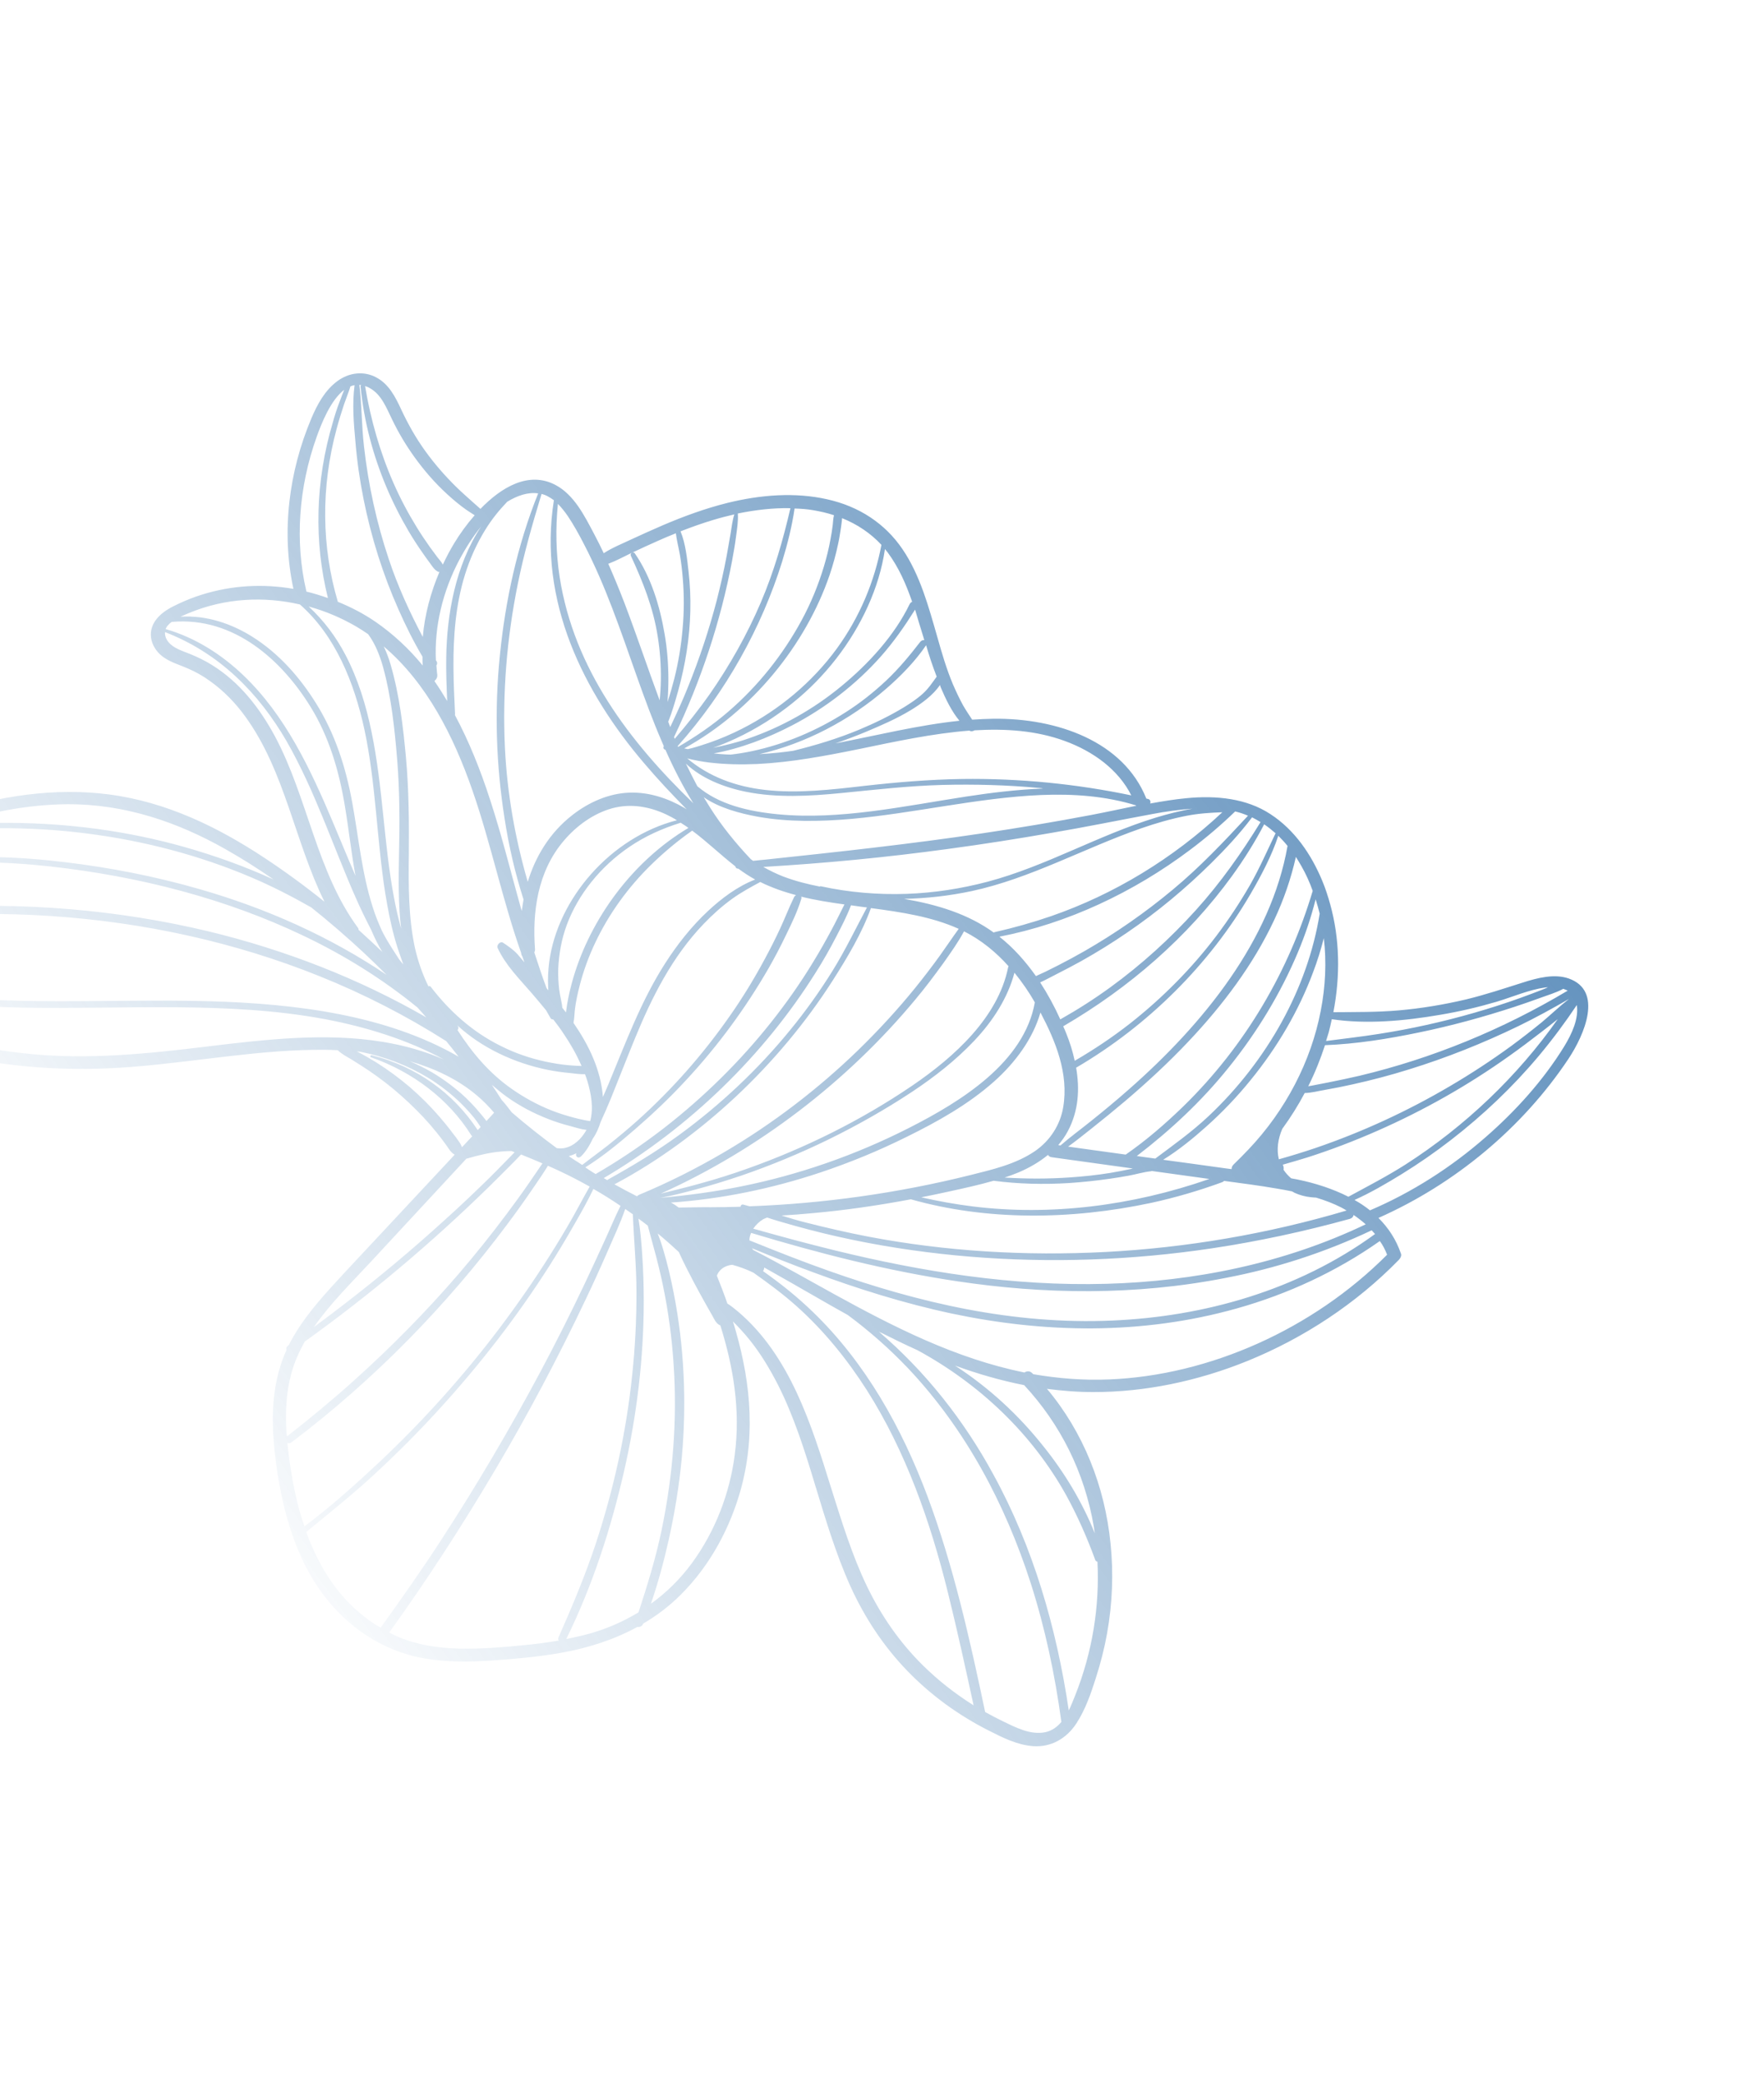 <?xml version="1.0" encoding="UTF-8"?> <svg xmlns="http://www.w3.org/2000/svg" width="255" height="301" viewBox="0 0 255 301" fill="none"> <g clip-path="url(#clip0_7_1097)"> <path d="M155.587 249.062C156.907 247.05 157.712 244.683 158.414 242.474C159.101 240.331 159.654 238.177 160.04 236.011C160.812 231.678 160.974 227.332 160.545 223.123C159.725 214.759 156.578 206.916 151.349 200.694C153.546 200.978 155.799 201.167 158.062 201.157C165.488 201.176 173.141 199.582 180.346 196.657C188.47 193.352 196.052 188.376 202.222 182.044C202.44 181.827 202.629 181.443 202.521 181.168C201.826 179.119 200.696 177.419 199.265 175.995C210.314 171.101 220.063 162.996 226.709 153.041C229.072 149.495 231.773 143.164 226.78 141.401C224.732 140.679 222.282 141.29 220.119 141.99C217.409 142.847 214.726 143.74 211.973 144.411C208.723 145.177 205.437 145.724 202.177 146.007C199.004 146.28 195.884 146.241 192.75 146.268C193.776 140.956 193.664 135.641 192.305 130.729C192.292 130.711 192.299 130.679 192.286 130.661C191.968 129.505 191.597 128.362 191.143 127.28C189.567 123.483 187.156 119.921 183.64 117.639C180.204 115.38 175.854 114.914 171.473 115.345C169.735 115.511 168.022 115.796 166.267 116.111C166.36 115.852 166.292 115.547 165.973 115.456C165.893 115.433 165.793 115.426 165.713 115.403C162.407 107.132 152.813 103.753 143.59 103.862C142.565 103.884 141.553 103.923 140.534 103.995C140.079 103.294 139.618 102.627 139.204 101.897C138.662 100.907 138.181 99.872 137.733 98.84C136.827 96.674 136.163 94.411 135.52 92.132C134.251 87.727 133.026 83.125 130.458 79.352C127.943 75.649 124.183 73.166 119.55 72.146C114.971 71.114 109.975 71.48 105.149 72.675C101.979 73.463 98.848 74.605 95.781 75.917C94.275 76.567 92.761 77.25 91.28 77.935C89.948 78.565 88.51 79.138 87.275 79.941C86.838 79.01 86.369 78.075 85.892 77.174C84.505 74.572 83.021 71.498 80.252 70.055C76.415 68.065 72.49 70.393 69.453 73.537C69.085 73.21 68.716 72.882 68.361 72.572C67.526 71.826 66.704 71.098 65.909 70.322C64.281 68.717 62.797 67.006 61.475 65.175C60.127 63.309 58.996 61.309 58.021 59.221C57.161 57.376 56.216 55.457 54.307 54.496C52.618 53.618 50.505 53.789 48.771 55.07C46.956 56.412 45.869 58.442 45.039 60.391C43.372 64.323 42.297 68.416 41.838 72.49C41.349 76.778 41.542 81.051 42.417 85.094C38.146 84.352 33.616 84.537 29.188 85.929C28.056 86.275 26.935 86.721 25.833 87.236C24.657 87.778 23.479 88.403 22.654 89.422C21.005 91.458 21.968 93.828 23.691 95.007C24.735 95.736 26 96.082 27.174 96.605C28.289 97.089 29.362 97.687 30.325 98.393C32.305 99.792 34.017 101.553 35.43 103.508C41.201 111.402 42.593 121.606 46.908 130.304C44.114 128.061 41.225 125.943 38.205 123.949C31.559 119.565 24.094 115.866 15.665 114.789C8.032 113.806 -0.068 114.966 -7.801 117.519C-15.662 120.112 -23.216 124.059 -30.182 128.716C-31.887 129.867 -33.728 131.173 -34.696 132.979C-35.601 134.657 -35.557 136.423 -34.845 137.942C-34.112 139.445 -32.831 140.624 -31.484 141.592C-29.98 142.689 -28.379 143.66 -26.738 144.601C-20.126 148.384 -12.776 151.158 -5.028 152.766C2.847 154.416 11.101 154.831 19.453 154.139C28.615 153.393 37.839 151.62 46.951 151.701C47.581 151.699 48.203 151.73 48.825 151.761C49.337 152.283 50.099 152.674 50.714 153.037C51.58 153.569 52.426 154.116 53.285 154.681C54.936 155.805 56.532 157.025 58.018 158.353C59.491 159.664 60.883 161.035 62.165 162.513C62.825 163.279 63.466 164.06 64.078 164.889C64.352 165.259 64.626 165.63 64.879 166.015C65.145 166.418 65.368 166.635 65.725 166.862C62.323 170.494 58.933 174.144 55.531 177.777C52.901 180.62 50.212 183.425 47.608 186.304C45.36 188.81 43.224 191.425 41.744 194.373C41.703 194.403 41.662 194.433 41.622 194.463C41.377 194.644 41.338 194.891 41.415 195.079C38.848 200.739 39.245 206.825 40.036 212.375C40.989 218.786 42.834 225.166 46.613 230.279C50.1 234.954 55.089 238.546 61.287 239.636C64.443 240.194 67.765 240.165 71.078 239.952C74.41 239.725 77.758 239.432 81.105 238.84C84.949 238.152 88.717 236.976 92.15 235.093C92.444 235.149 92.828 235.028 92.963 234.656C92.963 234.656 92.983 234.641 92.97 234.623C94.929 233.476 96.752 232.101 98.42 230.432C102.761 226.106 105.64 220.57 107.147 215.013C109.395 206.617 108.301 198.565 105.952 190.949C106.812 191.814 107.631 192.708 108.388 193.648C109.981 195.633 111.289 197.829 112.448 200.08C114.765 204.666 116.325 209.593 117.823 214.565C119.329 219.505 120.807 224.492 122.914 229.178C124.971 233.711 127.692 237.862 131.154 241.437C134.518 244.922 138.503 247.838 142.93 250.073C144.899 251.072 147.032 252.167 149.393 252.331C151.941 252.493 154.163 251.232 155.587 249.062ZM158.328 225.416C158.379 225.569 158.498 225.645 158.645 225.673C158.968 232.086 157.935 238.711 155.401 245.055C155.133 245.717 154.851 246.444 154.501 247.165C152.718 235.151 149.321 223.512 143.621 213.112C139.382 205.285 133.827 198.239 127.043 192.43C127.076 192.432 127.089 192.45 127.135 192.47C127.148 192.488 127.148 192.488 127.161 192.505C127.254 192.546 127.334 192.568 127.427 192.609C129.137 193.472 130.868 194.319 132.613 195.102C141.673 200.02 149.212 207.234 154.114 216.044C155.767 219.048 157.136 222.18 158.328 225.416ZM158.119 220.609C158.166 220.928 158.213 221.248 158.26 221.568C156.419 216.985 153.854 212.746 150.784 208.935C147.22 204.454 142.942 200.5 138.045 197.33C141.282 198.51 144.617 199.48 148.051 200.159C153.319 205.835 156.786 212.788 158.119 220.609ZM200.516 181.314C189.775 192.088 174.826 198.746 160.343 199.335C156.549 199.494 152.913 199.183 149.376 198.58C149.304 198.524 149.252 198.454 149.179 198.398C148.844 198.073 148.408 198.123 148.089 198.332C138.152 196.324 129.173 191.728 120.624 187.031C116.737 184.887 112.865 182.678 108.889 180.627C108.876 180.609 108.863 180.592 108.837 180.557C108.785 180.486 108.746 180.433 108.707 180.38C111.569 181.564 114.472 182.718 117.376 183.788C123.935 186.22 130.682 188.349 137.676 189.833C150.791 192.599 164.92 192.981 178.808 189.069C186.068 187.03 193.159 183.779 199.465 179.337C199.895 179.919 200.249 180.612 200.516 181.314ZM198.285 177.783C198.448 177.962 198.612 178.141 198.776 178.32C187.525 186.526 173.915 190.259 160.832 190.822C146.388 191.464 132.754 188.209 119.916 183.683C115.993 182.302 112.154 180.777 108.335 179.237C108.329 178.887 108.41 178.528 108.578 178.158C118.242 181.076 128.094 183.61 138.308 185.14C150.905 187.035 164.053 187.242 177.217 184.656C184.377 183.29 191.489 181.006 198.285 177.783ZM107.049 174.381C105.628 174.422 104.195 174.446 102.748 174.451C101.222 174.434 99.68 174.483 98.147 174.499C98.147 174.499 98.126 174.514 98.113 174.496C97.764 174.236 97.381 173.974 96.983 173.777C104.239 173.268 111.508 171.794 118.642 169.412C122.889 167.99 127.05 166.279 131.109 164.26C135.526 162.086 139.943 159.613 143.66 156.32C146.784 153.548 149.312 150.098 150.4 146.322C150.413 146.34 150.427 146.357 150.44 146.375C152.547 150.379 154.539 155.123 153.689 160.032C153.27 162.495 151.85 164.799 149.615 166.341C146.804 168.256 143.42 169.012 140.283 169.803C129.709 172.438 118.951 173.927 108.356 174.315C108.036 174.224 107.717 174.133 107.41 174.059C107.197 174.026 107.052 174.215 107.049 174.381ZM106.364 158.475C111.75 153.43 116.521 147.723 120.41 141.632C122.513 138.333 124.614 134.817 125.9 131.223C130.274 131.807 134.7 132.461 138.588 134.223C137.679 135.467 136.829 136.75 135.912 138.027C134.747 139.652 133.523 141.238 132.272 142.789C129.73 145.922 126.963 148.921 124.046 151.759C118.218 157.402 111.708 162.377 104.713 166.483C100.734 168.824 96.593 170.903 92.372 172.659C92.257 172.717 92.175 172.778 92.086 172.871C90.986 172.321 89.893 171.738 88.82 171.14C95.171 167.783 101.155 163.333 106.364 158.475ZM87.815 170.548C87.636 170.434 87.451 170.353 87.272 170.24C99.704 162.906 110.41 152.513 117.921 140.527C119.001 138.83 119.987 137.092 120.894 135.331C121.647 133.875 122.448 132.356 123.015 130.819C123.442 130.885 123.89 130.936 124.317 131.002C124.665 131.045 124.991 131.103 125.326 131.129C123.71 134.149 122.234 137.231 120.412 140.185C118.543 143.203 116.453 146.138 114.16 148.923C109.558 154.56 104.102 159.683 98.181 164.004C94.864 166.429 91.386 168.508 87.829 170.482C87.843 170.5 87.835 170.532 87.815 170.548ZM91.782 163.199C94.359 160.967 96.845 158.612 99.139 156.126C103.782 151.141 107.784 145.674 111.103 139.922C111.999 138.361 112.835 136.761 113.605 135.156C114.43 133.456 115.283 131.708 115.822 129.919C115.871 129.773 115.86 129.673 115.815 129.57C117.861 130.075 119.963 130.403 122.073 130.697C121.439 131.929 120.851 133.182 120.183 134.412C119.361 135.946 118.513 137.445 117.599 138.939C115.755 141.992 113.679 144.944 111.424 147.782C106.963 153.397 101.742 158.537 96.012 162.99C92.862 165.427 89.555 167.653 86.112 169.652C85.993 169.576 85.854 169.516 85.722 169.423C85.331 169.193 84.982 168.933 84.612 168.689C87.203 167.074 89.546 165.124 91.782 163.199ZM85.701 164.53C86.205 163.803 86.557 162.998 86.815 162.153C87.34 161.029 87.812 159.917 88.29 158.773C89.475 155.852 90.614 152.911 91.819 149.976C94.222 144.138 97.141 138.272 101.74 133.484C103.005 132.166 104.39 130.925 105.872 129.857C107.15 128.94 108.524 128.197 109.899 127.453C111.536 128.261 113.285 128.877 115.083 129.347C114.948 129.42 114.839 129.528 114.768 129.689C114.041 131.181 113.461 132.7 112.767 134.194C112.074 135.688 111.341 137.129 110.555 138.583C109.03 141.427 107.332 144.209 105.456 146.877C101.669 152.293 97.205 157.392 92.198 161.883C90.793 163.139 89.348 164.343 87.857 165.527C86.639 166.482 85.382 167.384 84.164 168.338C83.509 167.922 82.855 167.506 82.221 167.075C82.585 166.97 82.956 166.832 83.321 166.644C83.314 166.676 83.286 166.724 83.279 166.757C83.19 167.149 83.612 167.465 83.981 167.11C84.719 166.401 85.254 165.461 85.701 164.53ZM59.102 123.418C59.144 118.78 59.098 114.152 58.696 109.596C58.281 105.023 57.733 100.356 56.463 96.034C56.207 95.132 55.876 94.258 55.472 93.412C61.738 98.733 65.59 106.464 68.266 114.138C70.954 121.829 72.615 130.008 75.336 137.702C75.349 137.72 75.329 137.735 75.342 137.753C75.352 137.936 75.422 138.075 75.501 138.181C75.601 138.488 75.71 138.762 75.811 139.069C75.49 138.679 75.163 138.321 74.843 137.931C74.247 137.253 73.494 136.746 72.741 136.24C72.299 135.94 71.743 136.596 71.942 136.994C73.083 139.476 75.072 141.442 76.838 143.49C77.538 144.309 78.251 145.145 78.943 145.997C79.15 146.362 79.37 146.745 79.576 147.11C79.673 147.284 79.833 147.329 79.974 147.307C80.516 147.997 81.024 148.684 81.505 149.42C82.486 150.876 83.365 152.407 84.068 154.041C83.459 154.028 82.824 153.979 82.222 153.933C81.073 153.829 79.958 153.644 78.871 153.411C76.585 152.92 74.424 152.172 72.409 151.153C68.292 149.125 64.959 146.108 62.252 142.574C62.174 142.468 62.033 142.491 61.938 142.533L61.925 142.516C61.064 140.753 60.412 138.89 59.971 136.926C59.041 132.596 59.042 127.988 59.102 123.418ZM57.984 134.196C57.573 132.7 57.223 131.16 56.939 129.624C56.202 125.725 55.809 121.736 55.395 117.761C54.561 109.762 53.589 101.62 49.929 94.619C48.55 91.985 46.784 89.637 44.615 87.641C47.065 88.311 49.375 89.303 51.48 90.528C52.082 90.874 52.643 91.25 53.218 91.643C54.273 93.071 54.915 94.751 55.396 96.468C56.561 100.732 57.056 105.328 57.419 109.831C57.788 114.384 57.787 118.992 57.678 123.625C57.613 127.164 57.573 130.737 57.984 134.196ZM63.011 95.42C62.775 90.577 63.978 85.463 66.43 80.842C67.307 79.213 68.339 77.578 69.541 76.09C65.816 81.76 64.599 88.82 64.507 94.969C64.47 97.095 64.554 99.214 64.645 101.301C64.049 100.324 63.453 99.346 62.796 98.414C63.068 98.186 63.255 97.884 63.21 97.481C63.138 97.043 63.134 96.61 63.083 96.157C63.207 95.984 63.238 95.77 63.115 95.561C63.102 95.543 63.05 95.473 63.011 95.42ZM82.876 141.29C82.509 142.543 82.209 143.801 81.996 145.049C81.921 145.459 81.879 145.872 81.816 146.3C81.647 146.07 81.457 145.856 81.288 145.627C81.212 144.756 80.941 143.92 80.845 143.064C80.718 142.04 80.666 140.988 80.701 139.926C80.798 137.837 81.169 135.736 81.921 133.681C83.573 129.216 86.843 125.191 90.978 122.38C93.287 120.809 95.781 119.703 98.396 118.888C98.766 119.132 99.156 119.362 99.519 119.639C91.391 124.474 85.388 132.782 82.876 141.29ZM102.34 131.65C99.95 133.879 97.901 136.484 96.172 139.18C92.61 144.73 90.409 150.8 87.938 156.716C87.684 157.312 87.411 157.923 87.157 158.52C86.857 154.57 85.095 150.992 82.903 147.813C83.045 147.109 83.034 146.326 83.135 145.652C83.278 144.565 83.521 143.485 83.798 142.409C84.344 140.288 85.103 138.2 86.068 136.178C88.014 132.068 90.785 128.221 94.14 124.95C95.951 123.176 97.981 121.485 100.06 120.03C102.23 121.643 104.167 123.538 106.309 125.199C106.319 125.383 106.456 125.526 106.711 125.529L106.744 125.532C107.516 126.107 108.302 126.616 109.163 127.098C106.632 128.069 104.299 129.82 102.34 131.65ZM79.394 139.011C79.235 140.246 79.183 141.457 79.24 142.642C79.257 142.793 79.253 142.959 79.27 143.11C79.192 143.005 79.093 142.914 79.015 142.808C78.38 141.096 77.8 139.371 77.24 137.632C77.31 137.471 77.36 137.325 77.337 137.123C76.954 131.954 77.632 126 81.529 121.457C83.354 119.318 85.774 117.556 88.495 116.8C91.282 116.048 93.996 116.605 96.318 117.697C96.855 117.955 97.371 118.227 97.847 118.53C88.302 120.977 80.606 129.854 79.394 139.011ZM79.182 154.599C80.256 154.814 81.344 154.964 82.46 155.066C83.075 155.13 83.829 155.254 84.566 155.227C84.693 155.57 84.82 155.912 84.927 156.269C85.433 158.022 85.84 160.066 85.318 162.005C85.025 161.95 84.724 161.927 84.451 161.856C83.93 161.75 83.397 161.626 82.884 161.487C81.826 161.206 80.794 160.878 79.778 160.484C77.732 159.678 75.825 158.634 74.075 157.419C70.793 155.155 68.257 152.15 66.141 148.86C66.265 148.687 66.33 148.475 66.186 148.281C66.147 148.229 66.121 148.193 66.082 148.14C69.585 151.386 74.287 153.609 79.182 154.599ZM132.305 144.455C133.746 142.736 135.082 140.958 136.391 139.145C137.44 137.662 138.508 136.163 139.358 134.581C141.876 135.855 143.983 137.597 145.803 139.632C145.755 139.695 145.72 139.776 145.718 139.859C144.246 146.999 138.036 152.679 131.89 156.867C124.481 161.907 116.37 165.911 108.052 168.868C105.759 169.691 103.454 170.413 101.117 171.049C99.265 171.573 97.381 172.011 95.523 172.485C109.663 166.097 122.418 156.342 132.305 144.455ZM100.463 171.914C102.705 171.321 104.936 170.626 107.161 169.881C111.437 168.412 115.637 166.67 119.743 164.672C123.91 162.628 127.982 160.328 131.858 157.763C135.076 155.63 138.172 153.206 140.828 150.398C143.573 147.497 145.676 144.197 146.648 140.562C147.739 141.91 148.74 143.35 149.594 144.846C148.05 153.512 138.995 159.141 131.355 163.015C123.58 166.962 115.339 169.808 107.008 171.467C103.162 172.237 99.287 172.756 95.437 173.094C97.117 172.806 98.8 172.353 100.463 171.914ZM151.499 166.885C151.596 167.058 151.754 167.187 152.035 167.225C155.941 167.773 159.867 168.307 163.773 168.855C163.686 168.865 163.578 168.89 163.504 168.918C162.522 169.125 161.527 169.315 160.519 169.488C158.578 169.805 156.645 170.007 154.693 170.14C151.515 170.363 148.354 170.354 145.218 170.164C145.878 169.948 146.546 169.7 147.201 169.434C148.762 168.771 150.225 167.935 151.499 166.885ZM154.509 170.958C156.494 170.827 158.481 170.613 160.449 170.331C161.362 170.201 162.262 170.054 163.15 169.889C164.211 169.704 165.31 169.355 166.37 169.253C166.424 169.241 166.444 169.226 166.498 169.213C169.002 169.571 171.513 169.896 174.017 170.254C174.297 170.292 174.545 170.328 174.825 170.366C163.589 174.281 151.807 175.709 140.672 174.341C138.141 174.031 135.625 173.572 133.166 173.018C134.484 172.753 135.802 172.488 137.127 172.19C139.273 171.722 141.472 171.242 143.634 170.625C147.201 171.097 150.855 171.177 154.509 170.958ZM176.955 170.645C179.513 170.991 182.091 171.321 184.627 171.764C185.347 171.886 186.068 172.008 186.781 172.162C186.921 172.223 187.019 172.313 187.159 172.374C187.869 172.694 188.668 172.922 189.483 173.001C189.73 173.036 189.984 173.039 190.252 173.06C191.51 173.439 192.732 173.898 193.892 174.486C194.151 174.622 194.422 174.776 194.66 174.927C183.2 178.326 171.447 180.305 159.85 180.915C148.186 181.52 136.662 180.822 125.576 178.709C122.494 178.124 119.442 177.408 116.417 176.645C115.258 176.356 114.114 176.003 112.969 175.649C114.484 175.565 116.007 175.449 117.536 175.3C122.239 174.878 126.968 174.191 131.673 173.303C142.525 176.379 154.66 176.326 166.431 173.816C169.881 173.065 173.304 172.063 176.657 170.839C176.785 170.798 176.887 170.723 176.955 170.645ZM110.881 175.938C112.257 176.393 113.649 176.782 115.041 177.172C117.744 177.927 120.469 178.585 123.263 179.165C128.851 180.324 134.553 181.126 140.329 181.601C151.801 182.529 163.501 182.143 175.256 180.38C181.926 179.376 188.538 177.952 195.138 176.128C195.448 176.036 195.633 175.817 195.671 175.57C196.292 175.984 196.886 176.445 197.425 176.919C185.496 182.627 172.546 185.164 159.97 185.516C146.435 185.895 133.294 183.775 120.661 180.679C116.696 179.71 112.787 178.646 108.886 177.549C109.265 176.996 109.764 176.518 110.333 176.179C110.522 176.094 110.712 176.009 110.881 175.938ZM226.117 151.215C223.138 156.061 219.122 160.529 214.745 164.336C209.768 168.697 204.109 172.306 198.069 174.889L198.049 174.904C197.357 174.352 196.604 173.845 195.803 173.401C198.148 172.349 200.439 171.011 202.629 169.664C205.098 168.14 207.496 166.477 209.782 164.705C214.416 161.117 218.678 157.068 222.419 152.613C224.396 150.252 226.248 147.765 227.94 145.233C228.249 147.186 227.218 149.42 226.117 151.215ZM203.18 168.276C200.5 169.984 197.712 171.418 194.922 172.934C192.649 171.779 190.127 170.971 187.56 170.442C187.267 170.386 186.94 170.328 186.646 170.272C186.218 169.906 185.852 169.496 185.546 169.04C185.605 168.778 185.544 168.524 185.441 168.3C186.64 167.959 187.859 167.603 189.066 167.23C192.456 166.141 195.824 164.852 199.108 163.406C205.751 160.487 212.139 156.884 218.092 152.648C219.73 151.492 221.328 150.283 222.913 149.057C223.655 148.482 224.438 147.876 225.187 147.268C219.386 155.508 211.805 162.747 203.18 168.276ZM226.813 144.348C225.473 145.394 224.216 146.595 222.894 147.708C221.457 148.879 219.994 150.015 218.505 151.116C215.657 153.193 212.684 155.145 209.647 156.926C203.452 160.578 196.908 163.587 190.185 165.884C188.418 166.481 186.646 167.028 184.868 167.524C184.521 166.117 184.734 164.569 185.366 163.12C186.572 161.466 187.659 159.736 188.606 157.945C189.577 157.936 190.648 157.635 191.549 157.488C192.893 157.258 194.211 156.993 195.536 156.695C198.274 156.089 201.021 155.368 203.71 154.525C209.101 152.858 214.388 150.751 219.521 148.265C222.024 147.043 224.428 145.729 226.813 144.348ZM225.986 142.888C226.206 142.971 226.425 143.054 226.624 143.153C217.194 148.786 207.023 152.949 196.566 155.443C195.059 155.793 193.559 156.111 192.046 156.411C191.246 156.566 190.446 156.722 189.646 156.877C189.451 156.912 189.277 156.932 189.115 156.969C190.099 155.015 190.89 153.013 191.54 151.033C196.051 150.862 200.619 150.13 205.132 149.194C209.785 148.236 214.405 146.976 218.976 145.479C220.243 145.06 221.498 144.624 222.739 144.17C223.778 143.783 224.977 143.442 225.986 142.888ZM208.224 146.636C210.946 146.179 213.637 145.553 216.332 144.761C218.629 144.072 220.988 143.038 223.325 142.701C223.466 142.678 223.62 142.673 223.774 142.668C223.531 142.766 223.301 142.882 223.078 142.965C221.998 143.381 220.919 143.797 219.846 144.181C217.606 144.991 215.335 145.716 213.044 146.373C208.518 147.673 203.937 148.687 199.355 149.401C196.816 149.806 194.252 150.092 191.693 150.429C191.823 150.006 191.952 149.584 192.081 149.161C192.254 148.542 192.381 147.903 192.521 147.281C197.522 148.03 203.023 147.536 208.224 146.636ZM190.918 146.094C189.532 153.308 185.891 160.416 180.457 166.122C179.765 166.851 179.061 167.562 178.344 168.256C178.105 168.487 178.033 168.731 178.035 168.948C177.721 168.907 177.407 168.866 177.127 168.828C174.142 168.417 171.144 167.988 168.139 167.592C170.37 166.215 172.495 164.481 174.412 162.765C176.71 160.712 178.825 158.494 180.755 156.113C184.65 151.354 187.752 146.035 189.814 140.503C190.437 138.871 190.946 137.213 191.369 135.565C191.774 138.973 191.614 142.554 190.918 146.094ZM190.772 132.026C189.052 142.757 183.211 153.29 174.689 161.306C172.272 163.583 169.642 165.444 167.004 167.422C166.543 167.353 166.095 167.302 165.635 167.234C165.208 167.168 164.76 167.117 164.333 167.051C169.245 163.285 173.703 159.117 177.551 154.338C181.721 149.184 185.139 143.523 187.631 137.591C188.694 135.061 189.536 132.53 190.185 129.951C190.405 130.634 190.592 131.313 190.772 132.026ZM188.146 125.187C188.793 126.318 189.324 127.507 189.761 128.738C186.352 140.172 180.137 151.009 171.069 159.864C168.48 162.378 165.712 164.778 162.73 166.845C159.959 166.467 157.174 166.071 154.403 165.693C155.558 164.866 156.641 163.984 157.757 163.105C159.411 161.8 161.039 160.461 162.654 159.104C165.85 156.387 168.942 153.53 171.824 150.473C176.8 145.214 181.2 139.345 184.183 132.969C185.583 129.999 186.63 126.935 187.33 123.827C187.602 124.281 187.894 124.719 188.146 125.187ZM186.124 122.238C183.735 135.863 173.992 147.944 163.123 157.476C161.384 159.007 159.626 160.469 157.822 161.912C156.324 163.128 154.74 164.271 153.301 165.525C153.188 165.5 153.088 165.492 152.975 165.467C153.503 164.859 153.979 164.18 154.362 163.46C155.949 160.488 156.088 157.304 155.561 154.286C165.978 148.196 174.879 139.328 180.793 129.15C182.347 126.474 183.831 123.659 184.788 120.771C185.26 121.24 185.713 121.724 186.124 122.238ZM184.394 120.409C183.176 122.944 182.08 125.472 180.677 127.926C179.226 130.444 177.602 132.898 175.833 135.242C172.274 139.944 168.028 144.227 163.339 147.911C160.8 149.896 158.139 151.672 155.36 153.289C155.061 151.902 154.633 150.555 154.129 149.319C154.002 148.976 153.842 148.632 153.695 148.304C163.285 142.716 171.698 135.408 178.134 126.534C179.864 124.138 181.401 121.694 182.746 119.118C183.32 119.511 183.867 119.952 184.394 120.409ZM182.224 118.795C179.487 123.244 176.439 127.569 172.883 131.506C169.169 135.614 165.02 139.389 160.507 142.67C158.189 144.356 155.766 145.901 153.273 147.307C152.447 145.464 151.473 143.676 150.363 141.961C151.194 141.592 152.014 141.122 152.798 140.733C153.969 140.14 155.127 139.53 156.292 138.887C158.588 137.599 160.84 136.208 163.013 134.71C167.333 131.763 171.373 128.396 175.091 124.721C177.189 122.652 179.209 120.478 180.978 118.134C180.999 118.119 180.985 118.102 180.985 118.102C181.396 118.316 181.82 118.548 182.224 118.795ZM178.798 117.319C179.345 117.461 179.896 117.652 180.408 117.875C176.949 121.603 173.486 125.28 169.535 128.555C165.556 131.877 161.283 134.844 156.79 137.428C155.523 138.147 154.243 138.847 152.937 139.512C152.321 139.831 151.713 140.118 151.117 140.421C150.678 140.637 150.192 140.833 149.752 141.049C148.242 138.92 146.521 136.975 144.471 135.355C154.246 133.474 163.868 128.953 172.057 122.792C174.349 121.071 176.516 119.224 178.559 117.251C178.618 117.289 178.719 117.296 178.798 117.319ZM176.695 117.374C169.58 124.05 161.05 129.237 151.958 132.384C149.268 133.309 146.526 134.081 143.768 134.702C143.714 134.715 143.694 134.73 143.653 134.76C139.912 132.045 135.419 130.703 130.688 129.892C133.917 129.823 137.213 129.459 140.481 128.761C148.949 126.947 156.72 122.567 164.948 119.703C167.106 118.953 169.289 118.322 171.494 117.891C173.256 117.544 174.946 117.44 176.695 117.374ZM166.517 117.644C168.453 117.276 170.421 116.994 172.373 116.861C170.585 117.173 168.801 117.619 167.029 118.165C162.939 119.416 158.992 121.161 155.02 122.87C151.006 124.609 146.933 126.31 142.739 127.42C138.908 128.425 134.998 129.024 131.158 129.163C126.923 129.321 122.672 128.946 118.685 128.076C118.605 128.053 118.531 128.08 118.49 128.111C116.683 127.756 114.931 127.306 113.223 126.66C112.207 126.266 111.259 125.794 110.339 125.274C119.195 124.754 128.059 123.902 136.97 122.687C142.019 122.008 147.078 121.214 152.105 120.334C156.896 119.52 161.691 118.539 166.517 117.644ZM164.238 116.438C164.218 116.453 164.251 116.456 164.238 116.438C162.046 116.886 159.847 117.366 157.662 117.782C152.405 118.777 147.157 119.656 141.898 120.435C131.5 121.986 121.131 123.106 110.749 124.208C110.125 124.26 109.514 124.33 108.87 124.397C108.751 124.321 108.652 124.231 108.533 124.155C106.364 121.86 104.378 119.429 102.685 116.754C102.361 116.23 102.037 115.706 101.726 115.2C103.978 116.753 106.928 117.544 109.623 118.033C113.94 118.796 118.495 118.728 123.003 118.341C132.147 117.527 141.307 115.283 150.442 114.884C155.214 114.683 159.894 115.041 164.233 116.388C164.212 116.403 164.225 116.42 164.238 116.438ZM100.808 113.616C100.234 112.54 99.68 111.45 99.147 110.345C101.433 112.499 104.648 113.776 107.869 114.422C112.277 115.308 117.01 115.055 121.654 114.595C126.505 114.117 131.358 113.557 136.182 113.427C140.919 113.307 145.65 113.436 150.295 113.874C150.463 113.887 150.63 113.9 150.79 113.945C147.083 114.094 143.344 114.54 139.663 115.107C130.628 116.496 121.399 118.518 112.51 117.672C108.133 117.254 103.888 116.247 100.808 113.616ZM140.126 105.577C140.364 105.728 140.667 105.668 140.884 105.535C145.416 105.266 149.836 105.571 153.95 107.084C158.018 108.576 161.647 111.183 163.539 114.937C155.631 113.284 147.385 112.454 139.079 112.567C134.37 112.64 129.674 113.029 124.929 113.564C120.163 114.115 115.31 114.675 110.667 114.154C106.304 113.67 102.45 112.211 99.35 109.595C100.396 109.858 101.456 110.055 102.498 110.185C104.783 110.46 107.119 110.505 109.472 110.402C114.372 110.162 119.272 109.239 124.154 108.248C129.379 107.167 134.814 105.986 140.126 105.577ZM136.002 99.356C136.692 100.973 137.532 102.75 138.696 104.154C132.723 104.778 126.759 106.268 120.769 107.424C122.226 106.92 123.657 106.38 125.082 105.791C127.297 104.862 129.594 103.873 131.662 102.617C133.12 101.731 134.88 100.485 135.882 98.981C135.919 99.117 135.944 99.235 136.002 99.356ZM135.404 97.78C134.764 98.662 134.217 99.502 133.385 100.254C132.553 101.005 131.616 101.616 130.666 102.209C128.598 103.464 126.387 104.526 124.171 105.455C121.058 106.747 117.884 107.702 114.68 108.488C113.962 108.583 113.257 108.696 112.546 108.758C111.606 108.852 110.687 108.932 109.775 108.978C116.409 107.456 122.867 104.074 128.13 99.502C130.244 97.668 132.323 95.531 133.877 93.238C134.314 94.769 134.826 96.272 135.404 97.78ZM133.511 92.145C133.535 92.263 133.58 92.367 133.617 92.503C133.437 92.472 133.202 92.537 133.037 92.741C131.503 94.72 129.958 96.598 128.1 98.352C126.291 100.044 124.344 101.592 122.261 102.913C118.088 105.588 113.468 107.531 108.753 108.534C107.717 108.754 106.676 108.924 105.629 109.044C105.187 109.043 104.752 109.01 104.318 108.977C103.917 108.946 103.549 108.918 103.168 108.872C107.066 108.172 111.036 106.629 114.542 104.801C119.3 102.321 123.702 98.931 127.273 94.929C129.185 92.779 130.773 90.488 132.282 88.092C132.676 89.436 133.083 90.798 133.511 92.145ZM128.339 79.855C129.916 81.989 130.984 84.416 131.856 86.961C131.708 87.017 131.578 87.14 131.487 87.316C129.319 91.808 125.572 95.913 121.628 99.155C117.616 102.475 112.982 105.081 108.12 106.739C106.441 107.326 104.772 107.714 103.078 108.067C104.204 107.67 105.312 107.206 106.414 106.692C109.321 105.334 112.075 103.598 114.588 101.578C119.299 97.796 123.049 92.925 125.447 87.636C126.668 84.934 127.515 82.154 127.927 79.341C128.071 79.535 128.208 79.679 128.339 79.855ZM127.418 78.737C126.419 84 124.312 89.129 120.963 93.731C117.421 98.584 112.625 102.592 107.232 105.324C105.696 106.104 104.135 106.767 102.53 107.326C101.721 107.597 100.912 107.868 100.097 108.088C99.882 108.138 99.646 108.204 99.431 108.254C99.251 108.223 99.091 108.178 98.911 108.147C108.765 102.746 116.488 93.139 119.922 83.104C120.428 81.612 120.834 80.113 121.159 78.591C121.336 77.806 121.446 77.016 121.569 76.243C121.618 75.798 121.708 75.322 121.724 74.874C123.923 75.758 125.858 77.053 127.418 78.737ZM117.529 73.721C118.577 73.901 119.597 74.129 120.561 74.452C120.438 74.925 120.435 75.391 120.378 75.869C120.29 76.561 120.189 77.235 120.055 77.907C119.82 79.253 119.484 80.592 119.082 81.925C118.285 84.559 117.22 87.173 115.856 89.68C113.184 94.6 109.595 99.133 105.233 102.875C102.997 104.8 100.566 106.461 98.025 107.93C97.999 107.894 97.993 107.844 97.967 107.809C104.944 100.008 110.118 90.622 113.072 81.133C113.847 78.597 114.488 76.051 114.862 73.484C115.759 73.503 116.662 73.572 117.529 73.721ZM114.261 73.438C113.188 78.047 111.897 82.573 109.991 87.036C108.014 91.659 105.512 96.126 102.573 100.342C101.001 102.568 99.317 104.685 97.54 106.761C97.508 106.676 97.476 106.59 97.431 106.487L97.452 106.472C101.37 98.287 104.176 89.752 105.805 81.159C106.024 79.962 106.243 78.764 106.395 77.561C106.545 76.441 106.736 75.291 106.658 74.204C109.206 73.684 111.757 73.38 114.261 73.438ZM103.116 75.131C104.12 74.825 105.13 74.57 106.153 74.332C105.859 75.258 105.766 76.199 105.607 77.135C105.425 78.169 105.243 79.203 105.061 80.237C104.655 82.419 104.161 84.61 103.601 86.796C102.504 90.988 101.126 95.141 99.475 99.224C98.692 101.193 97.795 103.138 96.885 105.064C96.789 104.808 96.694 104.551 96.599 104.294C97.178 102.858 97.604 101.343 98.015 99.894C98.55 97.972 98.972 96.025 99.273 94.085C99.874 90.204 99.968 86.319 99.535 82.576C99.32 80.663 99.103 78.534 98.375 76.781C99.921 76.184 101.513 75.607 103.116 75.131ZM95.126 78.146C95.978 77.762 96.822 77.411 97.7 77.062C97.826 78.087 98.093 79.089 98.273 80.101C98.471 81.263 98.614 82.439 98.704 83.627C98.903 85.988 98.9 88.416 98.676 90.845C98.473 93.258 98.074 95.706 97.462 98.122C97.178 99.231 96.861 100.338 96.49 101.458C96.497 101.425 96.492 101.374 96.499 101.342C96.582 100.217 96.625 99.122 96.621 98.007C96.611 95.861 96.44 93.751 96.087 91.695C95.389 87.549 94.096 83.324 91.748 79.934C91.67 79.828 91.536 79.818 91.428 79.843C92.645 79.271 93.863 78.698 95.126 78.146ZM91.239 79.928C91.26 79.913 91.28 79.898 91.293 79.916C91.191 79.991 91.128 80.12 91.178 80.273C92.916 84.033 94.433 87.792 95.083 92.001C95.416 94.072 95.566 96.197 95.529 98.323C95.516 99.287 95.457 100.231 95.357 101.204C93.599 96.478 92.009 91.682 90.211 86.987C89.492 85.118 88.733 83.28 87.933 81.472C89.087 81.028 90.171 80.446 91.239 79.928ZM82.088 74.587C82.951 75.884 83.714 77.257 84.422 78.642C85.987 81.656 87.323 84.786 88.53 87.956C90.984 94.349 92.985 100.94 95.689 107.202C95.779 107.409 95.868 107.615 95.958 107.822C95.874 107.965 95.864 108.164 96.042 108.277C96.088 108.297 96.148 108.335 96.194 108.355C97.379 111.024 98.698 113.621 100.235 116.084C90.976 107.141 82.981 96.665 80.903 83.397C80.371 79.946 80.29 76.379 80.651 72.814C81.175 73.353 81.652 73.955 82.088 74.587ZM79.18 71.72C79.498 71.894 79.795 72.083 80.072 72.287C77.73 86.914 84.417 100.102 93.108 110.282C95.07 112.595 97.141 114.799 99.272 116.959C99.153 116.883 99.035 116.807 98.916 116.732C96.599 115.39 93.873 114.433 90.958 114.543C88.01 114.65 85.124 115.91 82.708 117.804C79.428 120.365 77.396 123.803 76.29 127.428C74.47 121.167 73.31 114.69 72.986 107.978C72.617 100.18 73.255 92.211 74.871 84.283C75.743 79.958 76.983 75.661 78.29 71.369C78.609 71.46 78.908 71.566 79.18 71.72ZM77.796 71.298C74.748 78.867 73.05 86.855 72.268 94.631C71.448 102.653 71.72 110.576 72.942 118.288C73.556 122.278 74.461 126.19 75.682 129.977C75.59 130.535 75.499 131.094 75.427 131.637C75.377 131.484 75.339 131.348 75.289 131.194C73.816 125.958 72.525 120.669 70.829 115.515C69.475 111.336 67.839 107.201 65.755 103.315C65.77 103.25 65.798 103.202 65.779 103.134C65.349 94.401 64.967 84.923 70.175 76.521C71.062 75.075 72.148 73.727 73.324 72.503C74.782 71.616 76.313 71.085 77.796 71.298ZM53.412 56.057C55.14 56.988 55.857 58.939 56.673 60.599C57.598 62.533 58.686 64.346 59.929 66.072C61.316 67.991 62.867 69.79 64.615 71.387C65.489 72.186 66.418 72.973 67.401 73.663C67.784 73.926 68.201 74.19 68.617 74.455C67.472 75.765 66.479 77.153 65.724 78.393C65.08 79.441 64.515 80.513 64.018 81.589C63.818 81.192 63.483 80.866 63.223 80.514C62.858 80.02 62.493 79.526 62.141 79.05C61.471 78.101 60.834 77.154 60.225 76.159C58.968 74.116 57.846 72.001 56.88 69.798C54.935 65.374 53.585 60.645 52.774 55.792C52.98 55.858 53.187 55.924 53.412 56.057ZM52.194 55.648C52.146 55.711 52.111 55.792 52.123 55.892C52.622 60.921 53.916 65.745 55.806 70.264C56.757 72.533 57.864 74.714 59.093 76.804C59.721 77.867 60.403 78.917 61.112 79.92C61.431 80.393 61.782 80.869 62.121 81.328C62.46 81.786 62.777 82.343 63.327 82.618C63.386 82.656 63.474 82.646 63.528 82.633C62.226 85.694 61.391 88.874 61.118 92.048C59.21 88.442 57.498 84.717 56.193 80.775C54.445 75.55 53.245 70.085 52.616 64.497C52.274 61.56 52.309 58.535 51.947 55.613C52.048 55.62 52.128 55.643 52.194 55.648ZM51.257 55.66C50.9 58.377 51.131 61.123 51.372 63.754C51.602 66.582 52.007 69.392 52.559 72.145C53.665 77.653 55.35 83.006 57.597 88.052C58.634 90.394 59.766 92.693 61.073 94.889C61.078 95.322 61.069 95.737 61.107 96.172C59.147 93.777 56.874 91.64 54.239 89.825C52.589 88.7 50.78 87.747 48.847 86.967C48.847 86.967 48.847 86.967 48.834 86.949C46.498 79.052 46.352 70.49 48.671 61.933C48.982 60.776 49.348 59.606 49.726 58.454C50.026 57.578 50.392 56.708 50.657 55.83C50.846 55.745 51.062 55.695 51.257 55.66ZM45.794 63.077C46.476 61.183 47.798 57.807 49.763 56.327C49.538 56.876 49.312 57.424 49.12 57.975C48.717 59.009 48.381 60.048 48.092 61.107C47.466 63.205 46.987 65.331 46.649 67.435C45.944 71.773 45.856 76.091 46.306 80.284C46.538 82.348 46.904 84.423 47.405 86.424C46.381 86.063 45.35 85.734 44.284 85.487C44.291 85.454 44.299 85.421 44.273 85.386C42.623 78.289 43.138 70.493 45.794 63.077ZM27.258 88.609C32.607 86.373 38.23 86.171 43.355 87.345C48.518 91.899 51.212 98.66 52.681 105.426C54.331 113.122 54.454 121.183 55.674 128.978C56.031 131.168 56.441 133.346 57.021 135.453C57.301 136.473 57.623 137.462 57.977 138.454C58.078 138.761 58.199 139.053 58.3 139.36C58.097 139.129 57.894 138.897 57.699 138.632C57.083 137.67 56.446 136.723 55.87 135.731C55.624 135.313 55.412 134.897 55.199 134.482C54.7 133.379 54.241 132.246 53.876 131.07C52.315 126.226 51.839 121.016 50.918 115.972C49.985 110.826 48.417 106.015 45.707 101.665C43.347 97.875 40.317 94.416 36.443 91.99C33.507 90.152 29.884 88.877 26.089 89.119C26.508 88.918 26.9 88.765 27.258 88.609ZM24.234 90.407C24.399 90.204 24.59 90.035 24.815 89.87C33.892 89.05 40.843 95.554 44.9 102.153C47.576 106.5 49.023 111.401 49.868 116.557C50.429 119.877 50.776 123.247 51.391 126.555C50.233 123.921 49.156 121.227 48.032 118.595C44.812 110.996 41.212 103.351 35.196 97.601C32.077 94.617 28.31 92.167 23.936 90.9C24.007 90.74 24.097 90.563 24.234 90.407ZM39.744 106.4C37.55 102.322 34.641 98.557 30.594 96.068C29.595 95.442 28.521 94.928 27.399 94.476C26.323 94.044 25.065 93.665 24.346 92.778C24.026 92.388 23.803 91.872 23.854 91.343C31.694 94.355 37.381 100.13 41.41 107.076C45.517 114.211 48.079 122.159 51.413 129.701C52.098 131.267 52.856 132.805 53.648 134.347C54.115 135.447 54.635 136.535 55.27 137.565C54.154 136.481 52.997 135.428 51.84 134.375C51.828 134.274 51.817 134.173 51.752 134.085C45.739 125.906 44.484 115.246 39.744 106.4ZM9.717 116.214C18.108 116.173 25.721 118.835 32.48 122.646C34.909 124.013 37.276 125.508 39.554 127.097C35.407 125.199 31.033 123.633 26.606 122.38C18.596 120.12 10.102 118.955 1.458 118.909C-0.985 118.889 -3.451 118.966 -5.939 119.142C-6.422 119.171 -6.871 119.204 -7.354 119.233C-1.752 117.383 4.01 116.26 9.717 116.214ZM-29.235 130.169C-27.517 129.036 -25.774 127.939 -24.012 126.909C-20.467 124.835 -16.792 122.936 -13.016 121.345C-12.151 120.979 -11.273 120.63 -10.383 120.299C-9.148 120.177 -7.919 120.005 -6.712 119.931C-4.553 119.78 -2.408 119.695 -0.245 119.677C4.061 119.657 8.308 119.899 12.489 120.435C20.838 121.489 28.911 123.621 36.372 126.803C39.366 128.08 42.216 129.546 44.989 131.122C47.598 133.202 50.131 135.392 52.55 137.64C53.686 138.708 54.789 139.774 55.885 140.873C47.721 135.374 38.518 131.243 28.725 128.448C22.48 126.656 16.018 125.379 9.411 124.591C2.624 123.773 -4.368 123.487 -11.405 124.463C-15.354 125.009 -19.278 125.974 -23.091 127.429C-25.676 128.412 -28.313 129.624 -30.715 131.154C-30.212 130.81 -29.709 130.466 -29.235 130.169ZM-33.353 134.413C-33.231 134.023 -33.063 133.653 -32.835 133.321C-29.884 131.467 -26.955 129.712 -23.721 128.412C-20.318 127.042 -16.823 126.095 -13.301 125.482C-6.333 124.285 0.614 124.467 7.349 125.215C20.17 126.645 32.64 129.862 43.801 135.19C49.776 138.026 55.337 141.496 60.349 145.589C60.767 146.07 61.207 146.536 61.625 147.018C51.962 141.454 41.307 137.279 30.099 134.575C17.111 131.469 3.348 130.299 -10.572 131.181C-14.488 131.43 -18.407 131.846 -22.317 132.445C-24.272 132.745 -26.254 133.092 -28.211 133.475C-29.939 133.825 -31.68 134.158 -33.391 134.659C-33.397 134.609 -33.375 134.511 -33.353 134.413ZM-32.792 137.433C-33.168 136.839 -33.429 136.187 -33.455 135.469C-31.957 135.235 -30.436 134.902 -28.931 134.634C-27.177 134.319 -25.41 134.022 -23.65 133.757C-20.163 133.226 -16.652 132.812 -13.171 132.529C-6.263 131.976 0.602 131.919 7.37 132.37C20.938 133.275 34.104 136.195 46.185 141.062C52.641 143.652 58.75 146.798 64.508 150.449C65.122 151.195 65.703 151.938 66.297 152.698C55.853 146.676 42.876 145.034 30.187 144.679C15.67 144.284 0.806 145.51 -13.346 143.346C-17.011 142.783 -20.591 141.993 -24.037 140.914C-25.788 140.381 -27.482 139.753 -29.162 139.058C-30.424 138.546 -31.604 137.973 -32.792 137.433ZM68.888 158.253C69.803 159.022 70.663 159.886 71.428 160.793C71.064 161.198 70.688 161.585 70.325 161.99C69.999 161.549 69.633 161.138 69.313 160.748C68.698 160.002 68.023 159.302 67.34 158.634C65.882 157.258 64.253 156.036 62.5 154.986C61.448 154.374 60.347 153.824 59.199 153.337C62.774 154.375 66.13 155.93 68.888 158.253ZM29.657 151.26C21.124 152.304 12.677 153.122 4.343 152.301C-3.51 151.534 -11.091 149.64 -18.062 146.695C-21.474 145.236 -24.747 143.538 -27.848 141.604C-29.131 140.808 -30.42 139.96 -31.517 138.945C-29.768 139.86 -27.861 140.605 -25.986 141.264C-23.041 142.305 -19.978 143.121 -16.849 143.727C-10.287 145.011 -3.452 145.467 3.402 145.608C17.915 145.87 32.846 144.65 46.882 147.254C52.999 148.404 58.907 150.253 64.166 153.101C61.425 151.91 58.469 151.068 55.419 150.569C47.077 149.182 38.31 150.208 29.657 151.26ZM66.366 164.997C66.074 164.559 65.748 164.118 65.415 163.71C64.828 162.917 64.201 162.154 63.554 161.405C62.219 159.856 60.776 158.415 59.209 157.064C57.696 155.784 56.08 154.579 54.38 153.517C53.514 152.985 52.627 152.468 51.713 151.999C51.666 151.979 51.62 151.958 51.574 151.938C51.774 151.954 51.954 151.984 52.155 151.999C55.636 152.698 58.925 153.948 61.842 155.718C63.562 156.765 65.124 157.982 66.549 159.355C67.245 160.041 67.886 160.739 68.501 161.484C68.86 161.928 69.165 162.384 69.484 162.857C69.347 163.013 69.196 163.151 69.059 163.307C65.566 157.983 60.261 154.133 53.745 152.487C53.586 152.441 53.439 152.713 53.612 152.776C59.649 154.885 64.865 158.827 68.127 164.051C68.166 164.104 68.205 164.157 68.264 164.194C67.771 164.722 67.278 165.25 66.785 165.778C66.677 165.504 66.575 165.28 66.366 164.997ZM73.974 160.738C73.504 160.104 73.028 159.502 72.51 158.93C72.064 158.197 71.563 157.476 71.095 156.759C71.793 157.361 72.511 157.948 73.256 158.488C75.071 159.791 77.091 160.86 79.217 161.688C80.247 162.1 81.311 162.431 82.404 162.714C83.11 162.901 83.948 163.182 84.776 163.278C84.769 163.311 84.762 163.344 84.721 163.374C84.067 164.538 82.953 165.634 81.602 165.897C81.246 165.969 80.858 165.956 80.477 165.91C78.247 164.259 76.066 162.545 73.974 160.738ZM53.691 182.244C58.272 177.304 62.833 172.38 67.414 167.44C67.919 167.312 68.431 167.152 68.936 167.024C69.636 166.861 70.356 166.683 71.061 166.571C72.016 166.411 72.948 166.349 73.906 166.323C74.079 166.386 74.239 166.431 74.391 166.51C73.16 167.746 71.956 169.018 70.732 170.222C68.573 172.336 66.387 174.415 64.129 176.438C59.619 180.535 54.925 184.468 50.087 188.207C48.522 189.418 46.944 190.611 45.373 191.772C47.74 188.36 50.863 185.288 53.691 182.244ZM41.411 207.024C41.241 204.232 41.334 201.328 42.108 198.493C42.543 196.863 43.224 195.351 44.051 193.867C53.477 187.119 62.356 179.63 70.618 171.561C71.821 170.372 73.024 169.183 74.213 167.977C74.59 167.59 74.946 167.217 75.322 166.83C76.351 167.242 77.394 167.671 78.416 168.115C77.76 169.063 77.125 169.996 76.49 170.929C75.455 172.43 74.373 173.911 73.278 175.375C71.061 178.349 68.745 181.233 66.324 184.059C61.584 189.552 56.468 194.75 51.038 199.608C47.968 202.368 44.754 205.017 41.494 207.562C41.451 207.376 41.421 207.207 41.411 207.024ZM42.696 215.889C42.169 213.47 41.784 211.028 41.547 208.531C41.741 208.579 41.949 208.562 42.153 208.411C54.056 199.423 64.576 188.65 73.368 176.862C74.608 175.21 75.8 173.538 76.967 171.831C77.726 170.724 78.506 169.603 79.206 168.458C80.228 168.903 81.243 169.379 82.237 169.871C83.245 170.381 84.265 170.908 85.245 171.466C84.404 172.932 83.603 174.451 82.776 175.935C81.734 177.768 80.645 179.581 79.51 181.374C77.233 184.993 74.77 188.531 72.175 191.976C66.992 198.832 61.181 205.308 54.858 211.263C51.389 214.508 47.828 217.712 44.006 220.564C43.469 219.026 43.039 217.462 42.696 215.889ZM50.593 231.781C47.68 228.863 45.684 225.267 44.264 221.382C47.622 218.628 50.998 215.942 54.179 212.991C57.422 209.995 60.539 206.873 63.498 203.623C69.39 197.169 74.734 190.275 79.363 183.01C80.65 180.996 81.877 178.944 83.058 176.871C84.009 175.214 84.968 173.524 85.78 171.806C87.137 172.575 88.433 173.39 89.701 174.252C88.87 175.902 88.179 177.612 87.415 179.267C86.468 181.358 85.488 183.445 84.508 185.533C82.471 189.819 80.342 194.064 78.106 198.252C73.698 206.499 68.932 214.602 63.781 222.526C60.994 226.821 58.022 231.035 55.023 235.214C53.415 234.276 51.925 233.114 50.593 231.781ZM75.864 237.723C72.717 238.032 69.544 238.305 66.432 238.233C63.353 238.164 60.329 237.7 57.627 236.561C57.162 236.359 56.718 236.142 56.261 235.908C61.727 228.324 66.789 220.493 71.505 212.536C76.305 204.436 80.687 196.154 84.67 187.758C85.796 185.399 86.876 183.019 87.93 180.604C88.773 178.673 89.698 176.68 90.381 174.703C90.751 174.948 91.101 175.207 91.484 175.47C91.628 179.207 92.001 182.912 92.004 186.672C92.016 190.699 91.811 194.775 91.373 198.834C90.516 207.02 88.721 215.217 86.058 223.265C84.546 227.79 82.688 232.19 80.742 236.599C80.665 236.793 80.682 236.944 80.773 237.067C79.126 237.357 77.481 237.564 75.864 237.723ZM85.469 235.996C84.27 236.337 83.052 236.61 81.842 236.85L81.862 236.835C85.684 229.075 88.332 220.794 90.2 212.652C92.075 204.478 93.047 196.234 93.06 188.1C93.059 185.838 92.992 183.57 92.837 181.312C92.719 179.573 92.575 177.799 92.295 176.097C92.763 176.432 93.198 176.765 93.647 177.116C93.933 178.185 94.206 179.238 94.499 180.275C95.004 182.11 95.468 183.976 95.858 185.869C96.632 189.604 97.136 193.403 97.385 197.281C97.901 205.106 97.301 213.129 95.645 221.087C94.806 225.115 93.6 229.032 92.3 232.992C90.212 234.263 87.907 235.284 85.469 235.996ZM106.206 210.283C105.499 215.685 103.457 221.202 99.999 225.912C98.312 228.195 96.323 230.155 94.094 231.748C95.134 228.717 95.96 225.653 96.645 222.611C97.544 218.62 98.188 214.627 98.558 210.646C99.285 202.584 98.901 194.552 97.397 186.885C96.979 184.74 96.487 182.623 95.867 180.546C95.635 179.763 95.37 178.977 95.077 178.24C96.124 179.102 97.143 180.011 98.129 180.919C98.795 182.417 99.555 183.872 100.328 185.346C100.876 186.386 101.458 187.428 102.026 188.453C102.343 189.01 102.659 189.566 102.963 190.105C103.254 190.627 103.457 191.158 104.013 191.483C104.059 191.503 104.08 191.488 104.126 191.509C106.005 197.508 107.07 203.728 106.206 210.283ZM133.42 240.662C130.04 237.326 127.347 233.427 125.286 229.143C123.147 224.671 121.679 219.868 120.169 215.094C117.311 205.892 114.214 195.94 106.724 189.561C106.211 189.123 105.69 188.717 105.142 188.359C104.68 187.009 104.165 185.672 103.63 184.35C103.68 184.205 103.75 184.044 103.854 183.885C104.213 183.347 104.729 183.02 105.362 182.853C105.544 182.8 105.718 182.78 105.872 182.775C106.931 183.056 107.935 183.432 108.916 183.906C111.101 185.454 113.245 187.032 115.224 188.814C119.156 192.342 122.467 196.438 125.296 200.863C130.92 209.711 134.477 219.815 137.031 230.142C138.367 235.534 139.554 240.981 140.741 246.429C138.09 244.762 135.632 242.844 133.42 240.662ZM151.088 250.315C148.916 250.747 146.764 249.585 145.013 248.752C144.125 248.318 143.257 247.869 142.396 247.387C142.396 247.387 142.396 247.387 142.403 247.355C140.176 236.787 137.82 226.259 134.088 216.259C130.361 206.308 125.103 196.889 117.459 189.534C115.253 187.402 112.848 185.471 110.293 183.679C110.314 183.664 110.334 183.649 110.342 183.616C110.445 183.458 110.462 183.309 110.478 183.161C112.967 184.566 115.456 185.97 117.938 187.408C119.473 188.291 121.009 189.173 122.552 190.023C125.685 192.342 128.592 194.91 131.273 197.727C139.538 206.478 145.29 217.249 149.011 228.812C151.075 235.275 152.504 241.989 153.429 248.83C152.825 249.549 152.07 250.107 151.088 250.315Z" fill="url(#paint0_linear_7_1097)"></path> </g> <defs> <linearGradient id="paint0_linear_7_1097" x1="188.654" y1="88.465" x2="20.364" y2="212.84" gradientUnits="userSpaceOnUse"> <stop stop-color="#004D95" stop-opacity="0.6"></stop> <stop offset="1" stop-color="#004D95" stop-opacity="0"></stop> </linearGradient> <clipPath id="clip0_7_1097"> <rect width="219.999" height="209.257" fill="white" transform="translate(123.285) rotate(53.533)"></rect> </clipPath> </defs> </svg> 